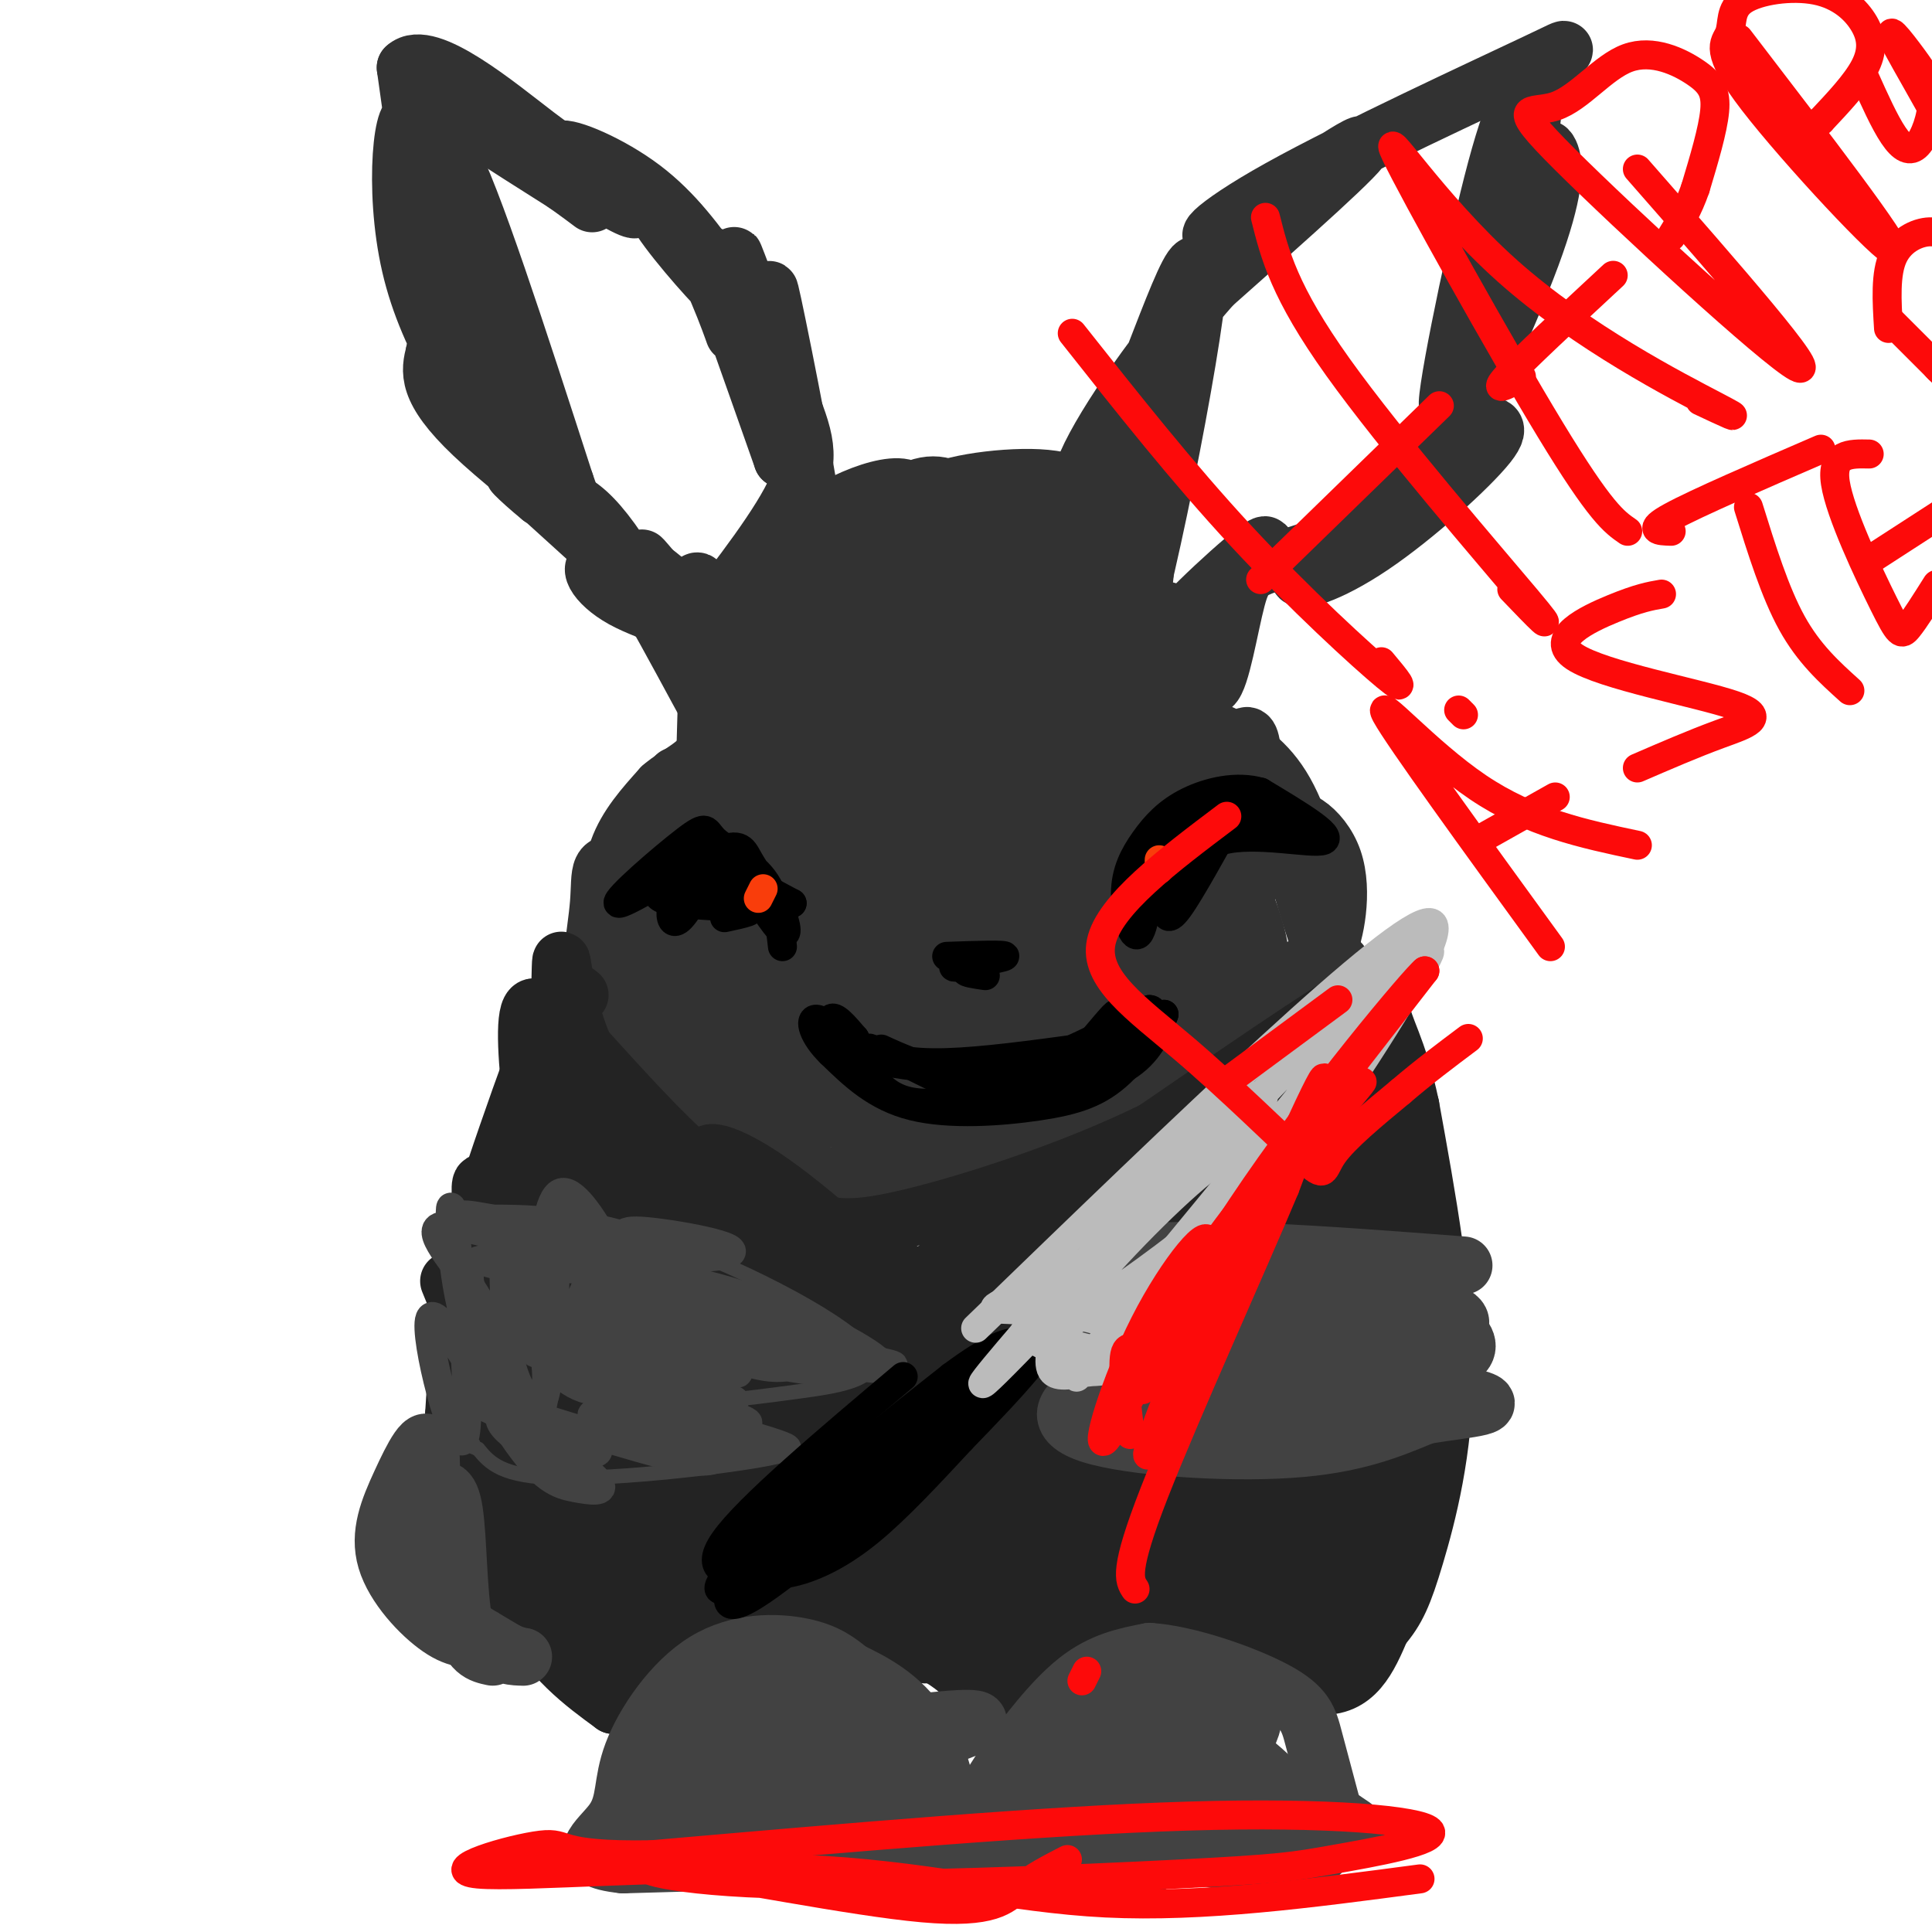 <svg viewBox='0 0 400 400' version='1.1' xmlns='http://www.w3.org/2000/svg' xmlns:xlink='http://www.w3.org/1999/xlink'><g fill='none' stroke='#323232' stroke-width='12' stroke-linecap='round' stroke-linejoin='round'><path d='M253,152c4.667,2.750 9.333,5.500 13,12c3.667,6.500 6.333,16.750 9,27'/><path d='M275,191c1.533,6.689 0.867,9.911 -1,6c-1.867,-3.911 -4.933,-14.956 -8,-26'/><path d='M266,171c1.060,-3.607 7.708,0.375 10,7c2.292,6.625 0.226,15.893 -1,18c-1.226,2.107 -1.613,-2.946 -2,-8'/><path d='M273,188c0.402,1.646 2.407,9.761 1,14c-1.407,4.239 -6.225,4.603 -7,3c-0.775,-1.603 2.493,-5.172 3,-5c0.507,0.172 -1.746,4.086 -4,8'/><path d='M266,208c0.759,-1.499 4.657,-9.247 3,-6c-1.657,3.247 -8.869,17.490 -8,18c0.869,0.510 9.820,-12.711 13,-17c3.180,-4.289 0.590,0.356 -2,5'/><path d='M272,208c-3.216,4.469 -10.255,13.142 -13,17c-2.745,3.858 -1.197,2.901 3,-2c4.197,-4.901 11.042,-13.747 14,-19c2.958,-5.253 2.027,-6.914 -3,-1c-5.027,5.914 -14.151,19.404 -23,27c-8.849,7.596 -17.425,9.298 -26,11'/><path d='M224,241c5.576,-1.592 32.516,-11.073 24,-10c-8.516,1.073 -52.489,12.700 -69,16c-16.511,3.300 -5.561,-1.727 4,-4c9.561,-2.273 17.732,-1.792 19,-1c1.268,0.792 -4.366,1.896 -10,3'/><path d='M192,245c-6.576,0.242 -18.016,-0.654 -29,-3c-10.984,-2.346 -21.512,-6.142 -26,-8c-4.488,-1.858 -2.937,-1.778 -2,-3c0.937,-1.222 1.260,-3.747 9,-1c7.740,2.747 22.897,10.767 21,9c-1.897,-1.767 -20.849,-13.319 -30,-20c-9.151,-6.681 -8.502,-8.491 -9,-11c-0.498,-2.509 -2.142,-5.717 -2,-7c0.142,-1.283 2.071,-0.642 4,0'/><path d='M128,201c2.021,3.958 5.073,13.853 5,16c-0.073,2.147 -3.270,-3.453 -6,-7c-2.730,-3.547 -4.994,-5.042 -2,-14c2.994,-8.958 11.244,-25.381 15,-32c3.756,-6.619 3.017,-3.434 0,3c-3.017,6.434 -8.312,16.117 -11,18c-2.688,1.883 -2.768,-4.033 -1,-9c1.768,-4.967 5.384,-8.983 9,-13'/><path d='M137,163c3.578,-3.133 8.022,-4.467 10,-9c1.978,-4.533 1.489,-12.267 1,-20'/><path d='M148,134c-3.613,-4.792 -13.145,-6.773 -19,-10c-5.855,-3.227 -8.033,-7.700 -4,-7c4.033,0.700 14.278,6.573 9,2c-5.278,-4.573 -26.079,-19.592 -36,-29c-9.921,-9.408 -8.960,-13.204 -8,-17'/><path d='M90,73c3.805,2.968 17.319,18.888 19,18c1.681,-0.888 -8.470,-18.585 -14,-35c-5.530,-16.415 -6.437,-31.547 -2,-24c4.437,7.547 14.219,37.774 24,68'/><path d='M117,100c4.000,11.333 2.000,5.667 0,0'/><path d='M108,98c-9.643,-13.464 -19.286,-26.929 -23,-43c-3.714,-16.071 -1.500,-34.750 1,-30c2.500,4.750 5.286,32.929 5,35c-0.286,2.071 -3.643,-21.964 -7,-46'/><path d='M84,14c4.496,-4.265 19.236,8.073 27,14c7.764,5.927 8.552,5.442 2,2c-6.552,-3.442 -20.443,-9.841 -21,-9c-0.557,0.841 12.222,8.920 25,17'/><path d='M117,38c5.773,4.092 7.707,5.822 3,2c-4.707,-3.822 -16.054,-13.197 -14,-13c2.054,0.197 17.509,9.964 23,14c5.491,4.036 1.018,2.339 -4,-1c-5.018,-3.339 -10.582,-8.322 -9,-9c1.582,-0.678 10.309,2.949 17,8c6.691,5.051 11.345,11.525 16,18'/><path d='M149,57c3.637,4.730 4.731,7.555 1,4c-3.731,-3.555 -12.287,-13.488 -14,-17c-1.713,-3.512 3.417,-0.601 8,7c4.583,7.601 8.618,19.893 8,18c-0.618,-1.893 -5.891,-17.969 -5,-16c0.891,1.969 7.945,21.985 15,42'/><path d='M162,95c0.959,-0.159 -4.145,-21.558 -3,-18c1.145,3.558 8.539,32.073 9,30c0.461,-2.073 -6.011,-34.735 -8,-44c-1.989,-9.265 0.506,4.868 3,19'/><path d='M163,82c-2.522,-4.946 -10.325,-26.810 -11,-29c-0.675,-2.190 5.780,15.295 10,26c4.220,10.705 6.206,14.630 3,22c-3.206,7.370 -11.603,18.185 -20,29'/><path d='M145,130c1.415,-0.467 14.954,-16.133 16,-17c1.046,-0.867 -10.400,13.067 -19,14c-8.600,0.933 -14.354,-11.133 -11,-11c3.354,0.133 15.815,12.467 19,16c3.185,3.533 -2.908,-1.733 -9,-7'/><path d='M141,125c-3.961,-4.225 -9.362,-11.287 -8,-9c1.362,2.287 9.489,13.922 15,25c5.511,11.078 8.407,21.598 4,15c-4.407,-6.598 -16.116,-30.314 -24,-42c-7.884,-11.686 -11.942,-11.343 -16,-11'/><path d='M112,103c-4.769,-3.856 -8.692,-7.994 -2,-2c6.692,5.994 24.000,22.122 31,27c7.000,4.878 3.692,-1.494 3,-5c-0.692,-3.506 1.231,-4.144 2,2c0.769,6.144 0.385,19.072 0,32'/><path d='M146,157c1.647,-1.393 5.763,-20.876 6,-22c0.237,-1.124 -3.405,16.112 -8,29c-4.595,12.888 -10.143,21.429 -13,26c-2.857,4.571 -3.024,5.174 0,-4c3.024,-9.174 9.237,-28.124 9,-25c-0.237,3.124 -6.925,28.321 -9,40c-2.075,11.679 0.462,9.839 3,8'/><path d='M134,209c-2.180,-3.930 -9.130,-17.755 -7,-15c2.130,2.755 13.339,22.090 18,30c4.661,7.910 2.774,4.396 6,5c3.226,0.604 11.566,5.327 5,-1c-6.566,-6.327 -28.037,-23.703 -29,-24c-0.963,-0.297 18.582,16.487 29,24c10.418,7.513 11.709,5.757 13,4'/><path d='M169,232c-5.469,-1.784 -25.643,-8.242 -22,-8c3.643,0.242 31.102,7.186 44,8c12.898,0.814 11.235,-4.500 7,-7c-4.235,-2.500 -11.042,-2.186 -19,-1c-7.958,1.186 -17.066,3.242 -14,5c3.066,1.758 18.304,3.216 34,0c15.696,-3.216 31.848,-11.108 48,-19'/><path d='M247,210c9.730,-3.856 10.055,-3.997 6,-4c-4.055,-0.003 -12.492,0.130 -18,1c-5.508,0.870 -8.089,2.477 -14,7c-5.911,4.523 -15.153,11.963 -15,14c0.153,2.037 9.701,-1.330 20,-10c10.299,-8.670 21.350,-22.642 25,-29c3.650,-6.358 -0.100,-5.102 -4,2c-3.900,7.102 -7.950,20.051 -12,33'/><path d='M235,224c-18.190,8.701 -57.664,13.955 -57,13c0.664,-0.955 41.465,-8.118 60,-12c18.535,-3.882 14.803,-4.484 15,-7c0.197,-2.516 4.322,-6.947 5,-10c0.678,-3.053 -2.092,-4.730 -5,-3c-2.908,1.730 -5.954,6.865 -9,12'/><path d='M244,217c0.778,-1.997 7.222,-12.988 11,-27c3.778,-14.012 4.888,-31.045 4,-36c-0.888,-4.955 -3.774,2.167 -2,11c1.774,8.833 8.208,19.378 5,14c-3.208,-5.378 -16.060,-26.679 -18,-31c-1.940,-4.321 7.030,8.340 16,21'/><path d='M260,169c3.518,5.390 4.313,8.366 1,3c-3.313,-5.366 -10.736,-19.074 -14,-28c-3.264,-8.926 -2.371,-13.069 -1,-11c1.371,2.069 3.218,10.350 5,9c1.782,-1.350 3.498,-12.331 5,-18c1.502,-5.669 2.789,-6.026 9,-8c6.211,-1.974 17.346,-5.564 21,-7c3.654,-1.436 -0.173,-0.718 -4,0'/><path d='M282,109c-4.077,2.303 -12.268,8.060 -13,10c-0.732,1.940 5.996,0.065 15,-6c9.004,-6.065 20.283,-16.318 24,-21c3.717,-4.682 -0.128,-3.793 -2,-4c-1.872,-0.207 -1.770,-1.509 -7,4c-5.230,5.509 -15.793,17.829 -16,18c-0.207,0.171 9.941,-11.808 16,-21c6.059,-9.192 8.030,-15.596 10,-22'/><path d='M309,67c-1.157,3.432 -9.050,23.011 -8,22c1.050,-1.011 11.044,-22.611 16,-36c4.956,-13.389 4.875,-18.568 4,-21c-0.875,-2.432 -2.543,-2.116 -5,8c-2.457,10.116 -5.702,30.033 -6,31c-0.298,0.967 2.351,-17.017 5,-35'/><path d='M315,36c1.797,-10.136 3.791,-17.974 0,-4c-3.791,13.974 -13.367,49.762 -15,52c-1.633,2.238 4.676,-29.075 9,-46c4.324,-16.925 6.662,-19.463 9,-22'/><path d='M318,16c4.304,-5.433 10.565,-8.017 0,-3c-10.565,5.017 -37.956,17.633 -53,26c-15.044,8.367 -17.743,12.483 -10,8c7.743,-4.483 25.926,-17.567 27,-17c1.074,0.567 -14.963,14.783 -31,29'/><path d='M251,59c-10.779,12.236 -22.226,28.324 -26,37c-3.774,8.676 0.124,9.938 7,-5c6.876,-14.938 16.730,-46.076 16,-33c-0.730,13.076 -12.043,70.367 -16,78c-3.957,7.633 -0.559,-34.390 1,-46c1.559,-11.610 1.280,7.195 1,26'/><path d='M234,116c0.975,12.131 2.913,29.458 2,27c-0.913,-2.458 -4.675,-24.703 -4,-29c0.675,-4.297 5.789,9.353 7,16c1.211,6.647 -1.482,6.289 4,0c5.482,-6.289 19.138,-18.511 19,-17c-0.138,1.511 -14.069,16.756 -28,32'/><path d='M234,145c-5.080,6.889 -3.782,8.113 -2,10c1.782,1.887 4.046,4.437 6,-5c1.954,-9.437 3.598,-30.860 4,-21c0.402,9.860 -0.439,51.002 -1,59c-0.561,7.998 -0.844,-17.147 3,-21c3.844,-3.853 11.814,13.586 15,23c3.186,9.414 1.589,10.804 -1,9c-2.589,-1.804 -6.168,-6.801 -8,-11c-1.832,-4.199 -1.916,-7.599 -2,-11'/><path d='M248,177c0.669,-2.058 3.341,-1.704 5,-1c1.659,0.704 2.306,1.759 3,7c0.694,5.241 1.435,14.668 1,19c-0.435,4.332 -2.045,3.568 -10,0c-7.955,-3.568 -22.256,-9.940 -27,-14c-4.744,-4.060 0.068,-5.807 6,-8c5.932,-2.193 12.985,-4.833 17,-6c4.015,-1.167 4.991,-0.861 6,1c1.009,1.861 2.051,5.277 -2,11c-4.051,5.723 -13.193,13.755 -18,18c-4.807,4.245 -5.278,4.705 -13,7c-7.722,2.295 -22.694,6.426 -26,5c-3.306,-1.426 5.056,-8.407 15,-12c9.944,-3.593 21.472,-3.796 33,-4'/><path d='M238,200c7.689,-1.659 10.411,-3.806 4,0c-6.411,3.806 -21.954,13.565 -48,19c-26.046,5.435 -62.595,6.548 -55,3c7.595,-3.548 59.335,-11.755 64,-13c4.665,-1.245 -37.744,4.473 -55,6c-17.256,1.527 -9.359,-1.135 3,-4c12.359,-2.865 29.179,-5.932 46,-9'/><path d='M197,202c-0.040,-0.004 -23.141,4.485 -39,5c-15.859,0.515 -24.477,-2.946 -28,-6c-3.523,-3.054 -1.953,-5.701 9,-11c10.953,-5.299 31.288,-13.249 37,-12c5.712,1.249 -3.199,11.697 -10,19c-6.801,7.303 -11.494,11.459 -16,15c-4.506,3.541 -8.826,6.465 -10,1c-1.174,-5.465 0.799,-19.321 9,-37c8.201,-17.679 22.631,-39.183 24,-36c1.369,3.183 -10.323,31.052 -17,45c-6.677,13.948 -8.338,13.974 -10,14'/><path d='M146,199c-2.092,0.675 -2.323,-4.637 -1,-13c1.323,-8.363 4.199,-19.775 9,-31c4.801,-11.225 11.528,-22.262 16,-28c4.472,-5.738 6.691,-6.175 9,-9c2.309,-2.825 4.709,-8.036 0,3c-4.709,11.036 -16.527,38.318 -24,53c-7.473,14.682 -10.602,16.763 -10,8c0.602,-8.763 4.935,-28.370 8,-39c3.065,-10.630 4.863,-12.282 10,-19c5.137,-6.718 13.614,-18.501 12,-13c-1.614,5.501 -13.318,28.286 -17,32c-3.682,3.714 0.659,-11.643 5,-27'/><path d='M163,116c2.817,-6.648 7.359,-9.768 12,-12c4.641,-2.232 9.380,-3.576 12,-3c2.620,0.576 3.121,3.072 3,7c-0.121,3.928 -0.864,9.289 -3,16c-2.136,6.711 -5.665,14.773 -9,21c-3.335,6.227 -6.476,10.620 -9,9c-2.524,-1.620 -4.432,-9.254 -2,-19c2.432,-9.746 9.202,-21.606 15,-28c5.798,-6.394 10.623,-7.322 14,-6c3.377,1.322 5.305,4.895 4,12c-1.305,7.105 -5.843,17.743 -11,24c-5.157,6.257 -10.933,8.133 -14,9c-3.067,0.867 -3.424,0.724 -4,-3c-0.576,-3.724 -1.371,-11.029 0,-17c1.371,-5.971 4.908,-10.608 11,-15c6.092,-4.392 14.741,-8.541 22,-10c7.259,-1.459 13.130,-0.230 19,1'/><path d='M223,102c2.509,1.091 -0.718,3.318 -3,5c-2.282,1.682 -3.620,2.820 -10,2c-6.380,-0.820 -17.803,-3.597 -17,-6c0.803,-2.403 13.833,-4.432 22,-4c8.167,0.432 11.472,3.326 15,7c3.528,3.674 7.281,8.129 7,13c-0.281,4.871 -4.595,10.157 -8,13c-3.405,2.843 -5.900,3.241 -10,2c-4.100,-1.241 -9.806,-4.123 -13,-9c-3.194,-4.877 -3.878,-11.749 -3,-14c0.878,-2.251 3.318,0.118 6,5c2.682,4.882 5.605,12.278 6,23c0.395,10.722 -1.740,24.771 -4,31c-2.260,6.229 -4.646,4.637 -6,3c-1.354,-1.637 -1.677,-3.318 -2,-5'/><path d='M203,168c-1.303,-4.784 -3.560,-14.245 -4,-27c-0.440,-12.755 0.938,-28.804 2,-31c1.062,-2.196 1.807,9.460 0,24c-1.807,14.540 -6.167,31.965 -9,41c-2.833,9.035 -4.138,9.681 -6,13c-1.862,3.319 -4.282,9.310 -6,4c-1.718,-5.310 -2.736,-21.922 -3,-31c-0.264,-9.078 0.225,-10.624 4,-18c3.775,-7.376 10.837,-20.583 11,-15c0.163,5.583 -6.571,29.956 -13,46c-6.429,16.044 -12.551,23.761 -16,26c-3.449,2.239 -4.223,-0.998 -4,-8c0.223,-7.002 1.445,-17.770 3,-25c1.555,-7.230 3.444,-10.923 6,-14c2.556,-3.077 5.778,-5.539 9,-8'/><path d='M177,145c2.329,0.951 3.650,7.330 -1,23c-4.650,15.670 -15.271,40.633 -16,38c-0.729,-2.633 8.433,-32.861 15,-48c6.567,-15.139 10.537,-15.189 13,-14c2.463,1.189 3.418,3.616 -2,18c-5.418,14.384 -17.209,40.724 -19,41c-1.791,0.276 6.417,-25.514 14,-42c7.583,-16.486 14.542,-23.669 19,-29c4.458,-5.331 6.417,-8.809 6,-2c-0.417,6.809 -3.208,23.904 -6,41'/><path d='M200,171c-3.234,14.917 -8.319,31.708 -10,32c-1.681,0.292 0.042,-15.917 7,-37c6.958,-21.083 19.151,-47.040 21,-43c1.849,4.040 -6.645,38.077 -11,56c-4.355,17.923 -4.569,19.732 -5,17c-0.431,-2.732 -1.078,-10.005 1,-30c2.078,-19.995 6.879,-52.713 10,-49c3.121,3.713 4.560,43.856 6,84'/><path d='M219,201c-0.558,3.430 -4.953,-29.994 -5,-58c-0.047,-28.006 4.255,-50.593 8,-37c3.745,13.593 6.935,63.366 7,79c0.065,15.634 -2.993,-2.871 -5,-24c-2.007,-21.129 -2.963,-44.881 1,-37c3.963,7.881 12.847,47.395 15,60c2.153,12.605 -2.423,-1.697 -7,-16'/><path d='M233,168c-3.612,-7.733 -9.143,-19.067 -10,-19c-0.857,0.067 2.961,11.533 7,19c4.039,7.467 8.298,10.933 -1,11c-9.298,0.067 -32.152,-3.267 -43,-5c-10.848,-1.733 -9.691,-1.867 -16,3c-6.309,4.867 -20.083,14.733 -25,13c-4.917,-1.733 -0.976,-15.067 -3,-15c-2.024,0.067 -10.012,13.533 -18,27'/><path d='M124,202c-2.720,1.442 -0.519,-8.453 0,-15c0.519,-6.547 -0.642,-9.747 6,-7c6.642,2.747 21.088,11.442 35,17c13.912,5.558 27.288,7.978 37,8c9.712,0.022 15.758,-2.355 19,-7c3.242,-4.645 3.681,-11.558 1,-13c-2.681,-1.442 -8.480,2.588 -12,6c-3.520,3.412 -4.760,6.206 -6,9'/></g>
<g fill='none' stroke='#232323' stroke-width='12' stroke-linecap='round' stroke-linejoin='round'><path d='M120,206c-1.202,-1.018 -2.405,-2.036 -5,3c-2.595,5.036 -6.583,16.125 -10,26c-3.417,9.875 -6.262,18.536 -8,28c-1.738,9.464 -2.369,19.732 -3,30'/><path d='M94,293c1.800,12.667 7.800,29.333 14,40c6.200,10.667 12.600,15.333 19,20'/><path d='M127,353c6.689,-0.089 13.911,-10.311 21,-15c7.089,-4.689 14.044,-3.844 21,-3'/><path d='M169,335c8.822,0.867 20.378,4.533 27,9c6.622,4.467 8.311,9.733 10,15'/><path d='M206,359c3.067,0.022 5.733,-7.422 11,-12c5.267,-4.578 13.133,-6.289 21,-8'/><path d='M238,339c3.893,-2.262 3.125,-3.917 9,-1c5.875,2.917 18.393,10.405 26,11c7.607,0.595 10.304,-5.702 13,-12'/><path d='M286,337c3.155,-3.643 4.542,-6.750 7,-15c2.458,-8.250 5.988,-21.643 6,-38c0.012,-16.357 -3.494,-35.679 -7,-55'/><path d='M292,229c-2.643,-12.524 -5.750,-16.333 -6,-20c-0.250,-3.667 2.357,-7.190 -5,-3c-7.357,4.190 -24.679,16.095 -42,28'/><path d='M239,234c-16.781,8.290 -37.735,15.016 -50,18c-12.265,2.984 -15.841,2.226 -21,1c-5.159,-1.226 -11.903,-2.922 -20,-9c-8.097,-6.078 -17.549,-16.539 -27,-27'/><path d='M121,217c-5.192,-11.300 -4.673,-26.049 -5,-13c-0.327,13.049 -1.502,53.897 1,80c2.502,26.103 8.681,37.461 7,28c-1.681,-9.461 -11.222,-39.739 -15,-58c-3.778,-18.261 -1.794,-24.503 -1,-19c0.794,5.503 0.397,22.752 0,40'/><path d='M108,275c2.398,24.711 8.393,66.488 5,52c-3.393,-14.488 -16.176,-85.242 -13,-82c3.176,3.242 22.310,80.479 24,96c1.690,15.521 -14.062,-30.675 -23,-55c-8.938,-24.325 -11.060,-26.780 -3,-10c8.060,16.780 26.303,52.794 33,66c6.697,13.206 1.849,3.603 -3,-6'/><path d='M128,336c-4.635,-8.617 -14.724,-27.161 -20,-40c-5.276,-12.839 -5.740,-19.974 -6,-27c-0.260,-7.026 -0.315,-13.944 1,-17c1.315,-3.056 4.000,-2.251 14,15c10.000,17.251 27.314,50.948 30,59c2.686,8.052 -9.255,-9.542 -17,-25c-7.745,-15.458 -11.292,-28.780 -13,-34c-1.708,-5.220 -1.575,-2.338 -4,-18c-2.425,-15.662 -7.407,-49.868 0,-38c7.407,11.868 27.202,69.810 34,92c6.798,22.190 0.600,8.628 -7,-5c-7.600,-13.628 -16.600,-27.322 -21,-38c-4.400,-10.678 -4.200,-18.339 -4,-26'/><path d='M115,234c15.389,13.623 55.860,60.681 56,59c0.140,-1.681 -40.053,-52.100 -45,-62c-4.947,-9.900 25.350,20.720 38,33c12.650,12.280 7.652,6.222 11,6c3.348,-0.222 15.042,5.394 13,1c-2.042,-4.394 -17.819,-18.798 -28,-26c-10.181,-7.202 -14.766,-7.200 -13,-5c1.766,2.200 9.883,6.600 18,11'/><path d='M165,251c6.849,4.535 14.970,10.373 27,14c12.030,3.627 27.967,5.042 38,5c10.033,-0.042 14.162,-1.542 6,-6c-8.162,-4.458 -28.615,-11.874 -31,-13c-2.385,-1.126 13.299,4.038 28,3c14.701,-1.038 28.420,-8.280 28,-11c-0.420,-2.720 -14.977,-0.920 -26,3c-11.023,3.920 -18.511,9.960 -26,16'/><path d='M209,262c7.548,-2.431 39.419,-16.508 45,-22c5.581,-5.492 -15.129,-2.400 -32,5c-16.871,7.400 -29.902,19.107 -32,21c-2.098,1.893 6.737,-6.029 14,-11c7.263,-4.971 12.956,-6.992 25,-11c12.044,-4.008 30.441,-10.002 33,-9c2.559,1.002 -10.721,9.001 -24,17'/><path d='M238,252c3.254,-2.151 23.388,-16.029 33,-23c9.612,-6.971 8.702,-7.034 9,-12c0.298,-4.966 1.804,-14.833 -2,-2c-3.804,12.833 -12.916,48.368 -13,42c-0.084,-6.368 8.862,-54.637 14,-45c5.138,9.637 6.468,77.182 6,101c-0.468,23.818 -2.734,3.909 -5,-16'/><path d='M280,297c-1.403,-11.982 -2.410,-33.939 -1,-47c1.410,-13.061 5.238,-17.228 8,-18c2.762,-0.772 4.458,1.851 5,17c0.542,15.149 -0.068,42.824 -1,59c-0.932,16.176 -2.184,20.852 -5,15c-2.816,-5.852 -7.196,-22.232 -8,-36c-0.804,-13.768 1.967,-24.924 4,-23c2.033,1.924 3.326,16.927 2,35c-1.326,18.073 -5.273,39.215 -8,42c-2.727,2.785 -4.234,-12.789 -5,-21c-0.766,-8.211 -0.790,-9.060 0,-10c0.790,-0.940 2.395,-1.970 4,-3'/><path d='M275,307c1.440,2.441 3.041,10.044 2,15c-1.041,4.956 -4.725,7.265 -7,9c-2.275,1.735 -3.142,2.897 -10,1c-6.858,-1.897 -19.708,-6.851 -19,-7c0.708,-0.149 14.972,4.509 24,8c9.028,3.491 12.820,5.817 1,4c-11.820,-1.817 -39.251,-7.776 -50,-11c-10.749,-3.224 -4.817,-3.714 6,-1c10.817,2.714 26.519,8.633 30,11c3.481,2.367 -5.260,1.184 -14,0'/><path d='M238,336c-5.586,-0.850 -12.552,-2.976 -21,-2c-8.448,0.976 -18.380,5.055 -23,7c-4.620,1.945 -3.929,1.756 3,1c6.929,-0.756 20.097,-2.078 23,-1c2.903,1.078 -4.459,4.557 -21,0c-16.541,-4.557 -42.261,-17.150 -37,-16c5.261,1.150 41.503,16.043 46,18c4.497,1.957 -22.752,-9.021 -50,-20'/><path d='M158,323c-16.016,-5.668 -31.056,-9.839 -35,-9c-3.944,0.839 3.209,6.690 6,10c2.791,3.310 1.219,4.081 -1,7c-2.219,2.919 -5.084,7.985 -5,0c0.084,-7.985 3.118,-29.022 6,-42c2.882,-12.978 5.612,-17.897 7,-17c1.388,0.897 1.434,7.612 1,24c-0.434,16.388 -1.348,42.451 -4,41c-2.652,-1.451 -7.044,-30.414 -9,-48c-1.956,-17.586 -1.478,-23.793 -1,-30'/><path d='M123,259c-1.487,-11.336 -4.704,-24.677 1,-7c5.704,17.677 20.328,66.372 21,72c0.672,5.628 -12.608,-31.809 -17,-52c-4.392,-20.191 0.105,-23.134 0,-29c-0.105,-5.866 -4.812,-14.655 8,7c12.812,21.655 43.142,73.753 41,73c-2.142,-0.753 -36.755,-54.358 -43,-66c-6.245,-11.642 15.877,18.679 38,49'/><path d='M172,306c11.285,13.381 20.498,22.333 22,25c1.502,2.667 -4.705,-0.952 -18,-16c-13.295,-15.048 -33.676,-41.524 -37,-45c-3.324,-3.476 10.408,16.049 26,33c15.592,16.951 33.042,31.330 35,33c1.958,1.670 -11.578,-9.367 -20,-17c-8.422,-7.633 -11.732,-11.861 -17,-22c-5.268,-10.139 -12.494,-26.191 -14,-32c-1.506,-5.809 2.710,-1.377 5,0c2.290,1.377 2.655,-0.301 11,14c8.345,14.301 24.670,44.581 31,57c6.330,12.419 2.666,6.977 -2,3c-4.666,-3.977 -10.333,-6.488 -16,-9'/><path d='M178,330c-12.775,-14.219 -36.712,-45.266 -41,-49c-4.288,-3.734 11.074,19.846 25,35c13.926,15.154 26.416,21.884 20,16c-6.416,-5.884 -31.738,-24.380 -45,-33c-13.262,-8.620 -14.465,-7.362 -16,-6c-1.535,1.362 -3.402,2.828 -5,4c-1.598,1.172 -2.925,2.049 0,10c2.925,7.951 10.104,22.977 14,29c3.896,6.023 4.511,3.045 5,3c0.489,-0.045 0.854,2.844 4,-4c3.146,-6.844 9.073,-23.422 15,-40'/><path d='M154,295c1.505,-5.925 -2.232,-0.737 -6,9c-3.768,9.737 -7.566,24.024 -8,31c-0.434,6.976 2.495,6.641 7,-3c4.505,-9.641 10.585,-28.588 16,-39c5.415,-10.412 10.167,-12.290 12,-16c1.833,-3.710 0.749,-9.252 12,10c11.251,19.252 34.837,63.299 30,55c-4.837,-8.299 -38.096,-68.942 -45,-80c-6.904,-11.058 12.548,27.471 32,66'/><path d='M204,328c5.980,11.606 4.930,7.621 1,3c-3.930,-4.621 -10.739,-9.877 -16,-16c-5.261,-6.123 -8.972,-13.113 -12,-21c-3.028,-7.887 -5.372,-16.673 -6,-21c-0.628,-4.327 0.459,-4.197 2,-4c1.541,0.197 3.537,0.459 5,0c1.463,-0.459 2.394,-1.639 14,11c11.606,12.639 33.887,39.096 37,45c3.113,5.904 -12.942,-8.747 -27,-26c-14.058,-17.253 -26.119,-37.109 -20,-34c6.119,3.109 30.417,29.183 45,43c14.583,13.817 19.452,15.376 13,8c-6.452,-7.376 -24.226,-23.688 -42,-40'/><path d='M198,276c-9.435,-9.088 -12.021,-11.810 -7,-5c5.021,6.810 17.650,23.150 31,35c13.350,11.850 27.420,19.210 34,22c6.580,2.790 5.670,1.011 -5,-15c-10.670,-16.011 -31.099,-46.252 -27,-42c4.099,4.252 32.725,42.999 39,52c6.275,9.001 -9.803,-11.742 -18,-25c-8.197,-13.258 -8.515,-19.031 -9,-23c-0.485,-3.969 -1.139,-6.134 3,0c4.139,6.134 13.069,20.567 22,35'/><path d='M261,310c4.261,6.968 3.914,6.888 2,7c-1.914,0.112 -5.395,0.415 -20,-10c-14.605,-10.415 -40.332,-31.549 -36,-29c4.332,2.549 38.725,28.782 42,30c3.275,1.218 -24.568,-22.578 -34,-32c-9.432,-9.422 -0.455,-4.470 6,-2c6.455,2.470 10.387,2.457 18,6c7.613,3.543 18.907,10.640 23,14c4.093,3.360 0.987,2.981 -1,4c-1.987,1.019 -2.853,3.434 -8,2c-5.147,-1.434 -14.573,-6.717 -24,-12'/><path d='M229,288c-7.232,-5.417 -13.310,-12.960 -8,-13c5.310,-0.040 22.010,7.423 32,14c9.990,6.577 13.270,12.268 11,0c-2.270,-12.268 -10.092,-42.494 -12,-36c-1.908,6.494 2.097,49.710 3,50c0.903,0.290 -1.295,-42.345 -1,-58c0.295,-15.655 3.084,-4.330 5,7c1.916,11.330 2.958,22.665 4,34'/><path d='M263,286c0.485,8.740 -0.303,13.589 -1,18c-0.697,4.411 -1.301,8.383 -5,4c-3.699,-4.383 -10.491,-17.123 -14,-28c-3.509,-10.877 -3.734,-19.892 -3,-24c0.734,-4.108 2.426,-3.310 4,-4c1.574,-0.690 3.031,-2.870 8,6c4.969,8.870 13.450,28.788 15,35c1.550,6.212 -3.832,-1.283 -6,-17c-2.168,-15.717 -1.122,-39.654 0,-31c1.122,8.654 2.321,49.901 3,62c0.679,12.099 0.840,-4.951 1,-22'/><path d='M265,285c0.421,-8.122 0.974,-17.425 2,-22c1.026,-4.575 2.526,-4.420 3,7c0.474,11.420 -0.077,34.107 -1,36c-0.923,1.893 -2.216,-17.008 -2,-36c0.216,-18.992 1.943,-38.075 3,-27c1.057,11.075 1.445,52.307 -4,59c-5.445,6.693 -16.722,-21.154 -28,-49'/><path d='M238,253c-4.000,-6.667 0.000,1.167 4,9'/></g>
<g fill='none' stroke='#424242' stroke-width='12' stroke-linecap='round' stroke-linejoin='round'><path d='M205,386c-0.661,-4.381 -1.321,-8.762 -1,-12c0.321,-3.238 1.625,-5.333 5,-10c3.375,-4.667 8.821,-11.905 14,-16c5.179,-4.095 10.089,-5.048 15,-6'/><path d='M238,342c7.774,0.464 19.708,4.625 26,8c6.292,3.375 6.940,5.964 8,10c1.060,4.036 2.530,9.518 4,15'/><path d='M276,375c3.310,3.417 9.583,4.458 0,6c-9.583,1.542 -35.024,3.583 -50,4c-14.976,0.417 -19.488,-0.792 -24,-2'/><path d='M202,383c-1.275,-1.311 7.538,-3.588 15,-11c7.462,-7.412 13.572,-19.959 14,-18c0.428,1.959 -4.825,18.423 -8,25c-3.175,6.577 -4.273,3.266 -5,2c-0.727,-1.266 -1.083,-0.487 -2,-3c-0.917,-2.513 -2.394,-8.318 -1,-13c1.394,-4.682 5.659,-8.240 8,-10c2.341,-1.760 2.757,-1.723 6,0c3.243,1.723 9.313,5.132 13,9c3.687,3.868 4.993,8.195 3,13c-1.993,4.805 -7.284,10.087 -11,12c-3.716,1.913 -5.858,0.456 -8,-1'/><path d='M226,388c-2.648,-2.719 -5.267,-9.015 -6,-14c-0.733,-4.985 0.422,-8.658 4,-12c3.578,-3.342 9.580,-6.352 14,-8c4.420,-1.648 7.257,-1.935 11,0c3.743,1.935 8.390,6.091 8,10c-0.390,3.909 -5.819,7.571 -10,9c-4.181,1.429 -7.113,0.624 -10,-2c-2.887,-2.624 -5.727,-7.067 -6,-11c-0.273,-3.933 2.022,-7.354 4,-9c1.978,-1.646 3.638,-1.516 6,-1c2.362,0.516 5.425,1.416 9,5c3.575,3.584 7.662,9.850 8,14c0.338,4.150 -3.074,6.185 -8,8c-4.926,1.815 -11.365,3.412 -16,2c-4.635,-1.412 -7.467,-5.832 -9,-10c-1.533,-4.168 -1.766,-8.084 -2,-12'/><path d='M223,357c2.655,-3.081 10.292,-4.783 19,-2c8.708,2.783 18.488,10.053 22,14c3.512,3.947 0.757,4.572 -4,5c-4.757,0.428 -11.518,0.659 -16,0c-4.482,-0.659 -6.687,-2.210 -8,-4c-1.313,-1.790 -1.733,-3.820 6,-2c7.733,1.820 23.621,7.490 26,8c2.379,0.510 -8.749,-4.140 -12,-6c-3.251,-1.860 1.374,-0.930 6,0'/><path d='M262,370c4.884,2.750 14.093,9.624 12,13c-2.093,3.376 -15.486,3.255 -22,2c-6.514,-1.255 -6.147,-3.644 -4,-8c2.147,-4.356 6.073,-10.678 10,-17'/><path d='M258,360c1.911,-4.022 1.689,-5.578 1,-6c-0.689,-0.422 -1.844,0.289 -3,1'/><path d='M199,384c0.000,0.000 -70.000,2.000 -70,2'/><path d='M129,386c-11.358,-1.171 -4.753,-5.098 -2,-9c2.753,-3.902 1.656,-7.778 4,-14c2.344,-6.222 8.131,-14.791 15,-19c6.869,-4.209 14.820,-4.060 20,-3c5.180,1.060 7.590,3.030 10,5'/><path d='M176,346c4.429,2.155 10.500,5.042 15,12c4.500,6.958 7.429,17.988 1,21c-6.429,3.012 -22.214,-1.994 -38,-7'/><path d='M154,372c-6.802,-1.269 -4.808,-0.940 -8,-3c-3.192,-2.060 -11.569,-6.507 -2,-6c9.569,0.507 37.085,5.969 43,9c5.915,3.031 -9.772,3.631 -24,3c-14.228,-0.631 -26.998,-2.492 -28,-7c-1.002,-4.508 9.762,-11.662 19,-15c9.238,-3.338 16.949,-2.860 21,0c4.051,2.860 4.443,8.103 2,13c-2.443,4.897 -7.722,9.449 -13,14'/><path d='M164,380c-5.598,2.316 -13.094,1.105 -17,0c-3.906,-1.105 -4.224,-2.105 -5,-5c-0.776,-2.895 -2.012,-7.684 -1,-11c1.012,-3.316 4.270,-5.160 8,-7c3.730,-1.840 7.931,-3.677 14,-4c6.069,-0.323 14.004,0.869 18,3c3.996,2.131 4.051,5.200 2,9c-2.051,3.800 -6.207,8.329 -14,11c-7.793,2.671 -19.222,3.484 -25,3c-5.778,-0.484 -5.904,-2.264 -7,-3c-1.096,-0.736 -3.161,-0.429 1,-3c4.161,-2.571 14.548,-8.019 24,-10c9.452,-1.981 17.968,-0.495 19,3c1.032,3.495 -5.419,8.999 -11,12c-5.581,3.001 -10.290,3.501 -15,4'/><path d='M155,382c-8.111,0.405 -20.890,-0.583 -24,-3c-3.110,-2.417 3.448,-6.264 6,-9c2.552,-2.736 1.096,-4.362 13,-7c11.904,-2.638 37.166,-6.287 47,-7c9.834,-0.713 4.238,1.511 0,3c-4.238,1.489 -7.119,2.245 -10,3'/><path d='M100,339c-2.518,0.360 -5.036,0.721 -9,-2c-3.964,-2.721 -9.373,-8.523 -11,-14c-1.627,-5.477 0.528,-10.631 3,-16c2.472,-5.369 5.261,-10.955 6,-7c0.739,3.955 -0.570,17.449 0,25c0.570,7.551 3.020,9.157 6,11c2.980,1.843 6.490,3.921 10,6'/><path d='M105,342c2.565,1.151 3.977,1.027 3,1c-0.977,-0.027 -4.342,0.043 -9,-3c-4.658,-3.043 -10.608,-9.198 -14,-13c-3.392,-3.802 -4.227,-5.251 -3,-8c1.227,-2.749 4.514,-6.799 7,-9c2.486,-2.201 4.169,-2.554 5,3c0.831,5.554 0.809,17.015 2,23c1.191,5.985 3.596,6.492 6,7'/><path d='M303,262c-28.956,-2.222 -57.911,-4.444 -71,-2c-13.089,2.444 -10.311,9.556 -7,14c3.311,4.444 7.156,6.222 11,8'/><path d='M236,282c-0.285,2.121 -6.499,3.424 -11,6c-4.501,2.576 -7.289,6.424 1,9c8.289,2.576 27.654,3.879 41,3c13.346,-0.879 20.673,-3.939 28,-7'/><path d='M295,293c9.262,-1.548 18.417,-1.917 8,-4c-10.417,-2.083 -40.405,-5.881 -46,-7c-5.595,-1.119 13.202,0.440 32,2'/><path d='M289,284c2.635,2.138 -6.777,6.485 -18,9c-11.223,2.515 -24.257,3.200 -31,3c-6.743,-0.200 -7.195,-1.283 -8,-3c-0.805,-1.717 -1.965,-4.066 5,-6c6.965,-1.934 22.053,-3.452 24,-2c1.947,1.452 -9.246,5.875 -15,7c-5.754,1.125 -6.068,-1.049 -9,-2c-2.932,-0.951 -8.482,-0.679 0,-4c8.482,-3.321 30.995,-10.235 33,-13c2.005,-2.765 -16.497,-1.383 -35,0'/><path d='M235,273c-8.584,-0.243 -12.544,-0.850 -14,-2c-1.456,-1.150 -0.407,-2.841 9,-4c9.407,-1.159 27.174,-1.785 38,-1c10.826,0.785 14.712,2.982 17,5c2.288,2.018 2.980,3.858 -9,4c-11.980,0.142 -36.630,-1.415 -37,-3c-0.370,-1.585 23.540,-3.198 39,-3c15.460,0.198 22.470,2.207 24,4c1.530,1.793 -2.420,3.369 -8,4c-5.580,0.631 -12.790,0.315 -20,0'/><path d='M274,277c-3.745,0.101 -3.106,0.355 -3,0c0.106,-0.355 -0.320,-1.319 2,-3c2.320,-1.681 7.385,-4.079 13,-4c5.615,0.079 11.781,2.637 15,5c3.219,2.363 3.491,4.532 1,6c-2.491,1.468 -7.746,2.234 -13,3'/></g>
<g fill='none' stroke='#424242' stroke-width='3' stroke-linecap='round' stroke-linejoin='round'><path d='M96,251c11.214,-0.232 22.429,-0.464 39,5c16.571,5.464 38.500,16.625 44,23c5.500,6.375 -5.429,7.964 -13,9c-7.571,1.036 -11.786,1.518 -16,2'/><path d='M150,290c-4.498,-0.056 -7.744,-1.197 -6,0c1.744,1.197 8.478,4.733 14,7c5.522,2.267 9.833,3.264 1,5c-8.833,1.736 -30.809,4.210 -43,4c-12.191,-0.210 -14.595,-3.105 -17,-6'/><path d='M99,300c-3.000,-1.167 -2.000,-1.083 -1,-1'/></g>
<g fill='none' stroke='#424242' stroke-width='6' stroke-linecap='round' stroke-linejoin='round'><path d='M163,283c-2.781,0.263 -5.562,0.526 -17,-4c-11.438,-4.526 -31.532,-13.840 -21,-12c10.532,1.840 51.689,14.833 51,17c-0.689,2.167 -43.224,-6.494 -46,-8c-2.776,-1.506 34.207,4.141 48,6c13.793,1.859 4.397,-0.071 -5,-2'/><path d='M173,280c-10.246,-3.377 -33.361,-10.819 -39,-14c-5.639,-3.181 6.199,-2.099 19,2c12.801,4.099 26.565,11.217 29,14c2.435,2.783 -6.461,1.230 -24,-6c-17.539,-7.230 -43.722,-20.139 -38,-19c5.722,1.139 43.349,16.325 46,18c2.651,1.675 -29.675,-10.163 -62,-22'/><path d='M104,253c0.526,-1.118 32.841,7.085 36,8c3.159,0.915 -22.837,-5.460 -35,-8c-12.163,-2.540 -10.491,-1.247 -3,0c7.491,1.247 20.803,2.447 25,4c4.197,1.553 -0.720,3.457 -10,2c-9.280,-1.457 -22.921,-6.277 -26,-5c-3.079,1.277 4.406,8.651 8,15c3.594,6.349 3.297,11.675 3,17'/><path d='M102,286c-0.981,0.329 -4.934,-7.350 -7,-18c-2.066,-10.650 -2.244,-24.273 -1,-15c1.244,9.273 3.910,41.442 2,45c-1.910,3.558 -8.396,-21.494 -7,-25c1.396,-3.506 10.673,14.534 17,24c6.327,9.466 9.703,10.356 13,11c3.297,0.644 6.513,1.041 5,-1c-1.513,-2.041 -7.757,-6.521 -14,-11'/><path d='M110,296c-7.372,-4.011 -18.802,-8.538 -13,-7c5.802,1.538 28.835,9.143 40,12c11.165,2.857 10.461,0.967 13,0c2.539,-0.967 8.320,-1.012 0,-3c-8.320,-1.988 -30.740,-5.920 -27,-5c3.740,0.920 33.640,6.691 39,7c5.360,0.309 -13.820,-4.846 -33,-10'/><path d='M129,290c4.112,0.511 30.893,6.789 25,4c-5.893,-2.789 -44.460,-14.645 -44,-15c0.460,-0.355 39.948,10.791 42,11c2.052,0.209 -33.332,-10.521 -34,-14c-0.668,-3.479 33.381,0.292 45,2c11.619,1.708 0.810,1.354 -10,1'/><path d='M153,279c-10.501,-0.496 -31.755,-2.237 -36,-3c-4.245,-0.763 8.517,-0.547 17,1c8.483,1.547 12.686,4.426 16,6c3.314,1.574 5.740,1.844 -5,0c-10.740,-1.844 -34.647,-5.802 -44,-8c-9.353,-2.198 -4.153,-2.636 2,-3c6.153,-0.364 13.260,-0.654 18,0c4.740,0.654 7.115,2.254 9,5c1.885,2.746 3.281,6.639 1,9c-2.281,2.361 -8.240,3.190 -13,0c-4.760,-3.190 -8.320,-10.397 -9,-17c-0.680,-6.603 1.520,-12.601 3,-14c1.480,-1.399 2.240,1.800 3,5'/><path d='M115,260c0.063,8.270 -1.281,26.445 -3,32c-1.719,5.555 -3.814,-1.511 -5,-4c-1.186,-2.489 -1.464,-0.402 -2,-9c-0.536,-8.598 -1.332,-27.881 0,-25c1.332,2.881 4.790,27.927 6,26c1.210,-1.927 0.172,-30.826 5,-33c4.828,-2.174 15.522,22.379 19,29c3.478,6.621 -0.261,-4.689 -4,-16'/><path d='M131,260c-1.741,-3.904 -4.092,-5.665 3,-5c7.092,0.665 23.627,3.756 15,5c-8.627,1.244 -42.415,0.643 -45,1c-2.585,0.357 26.035,1.673 29,2c2.965,0.327 -19.724,-0.335 -28,-1c-8.276,-0.665 -2.138,-1.332 4,-2'/><path d='M109,260c3.490,-0.203 10.216,0.289 12,3c1.784,2.711 -1.374,7.641 -5,10c-3.626,2.359 -7.719,2.148 -11,1c-3.281,-1.148 -5.750,-3.232 -7,-6c-1.250,-2.768 -1.282,-6.219 1,-7c2.282,-0.781 6.877,1.108 10,7c3.123,5.892 4.773,15.785 4,20c-0.773,4.215 -3.970,2.751 -6,-2c-2.030,-4.751 -2.895,-12.789 -3,-12c-0.105,0.789 0.549,10.405 2,16c1.451,5.595 3.700,7.170 6,8c2.300,0.830 4.650,0.915 7,1'/><path d='M119,299c4.734,-0.911 13.069,-3.689 10,-4c-3.069,-0.311 -17.543,1.845 -19,3c-1.457,1.155 10.104,1.310 13,2c2.896,0.690 -2.874,1.917 -8,1c-5.126,-0.917 -9.607,-3.976 -11,-6c-1.393,-2.024 0.304,-3.012 2,-4'/></g>
<g fill='none' stroke='#000000' stroke-width='6' stroke-linecap='round' stroke-linejoin='round'><path d='M243,189c1.600,-6.556 3.200,-13.111 10,-15c6.800,-1.889 18.800,0.889 21,0c2.200,-0.889 -5.400,-5.444 -13,-10'/><path d='M261,164c-4.937,-1.455 -10.781,-0.094 -15,2c-4.219,2.094 -6.815,4.920 -9,8c-2.185,3.080 -3.960,6.415 -4,11c-0.040,4.585 1.655,10.422 3,8c1.345,-2.422 2.340,-13.103 5,-19c2.660,-5.897 6.985,-7.011 10,-7c3.015,0.011 4.718,1.146 5,2c0.282,0.854 -0.859,1.427 -2,2'/><path d='M254,171c-2.408,4.137 -7.428,13.480 -10,17c-2.572,3.520 -2.698,1.217 -3,-2c-0.302,-3.217 -0.782,-7.347 0,-10c0.782,-2.653 2.826,-3.830 7,-5c4.174,-1.170 10.478,-2.334 14,-2c3.522,0.334 4.261,2.167 5,4'/><path d='M162,196c-0.589,-5.138 -1.178,-10.276 -4,-14c-2.822,-3.724 -7.878,-6.033 -10,-8c-2.122,-1.967 -1.312,-3.591 -6,0c-4.688,3.591 -14.875,12.395 -14,13c0.875,0.605 12.813,-6.991 19,-10c6.187,-3.009 6.625,-1.431 8,1c1.375,2.431 3.688,5.716 6,9'/><path d='M161,187c1.570,3.342 2.496,7.197 1,6c-1.496,-1.197 -5.413,-7.447 -8,-11c-2.587,-3.553 -3.845,-4.411 -6,-2c-2.155,2.411 -5.207,8.091 -7,10c-1.793,1.909 -2.326,0.048 -2,-2c0.326,-2.048 1.511,-4.282 3,-6c1.489,-1.718 3.283,-2.919 7,-2c3.717,0.919 9.359,3.960 15,7'/><path d='M164,187c-0.927,-0.266 -10.743,-4.432 -18,-5c-7.257,-0.568 -11.954,2.463 -9,4c2.954,1.537 13.558,1.582 17,2c3.442,0.418 -0.279,1.209 -4,2'/><path d='M196,198c6.289,-0.222 12.578,-0.444 12,0c-0.578,0.444 -8.022,1.556 -10,2c-1.978,0.444 1.511,0.222 5,0'/><path d='M203,200c-0.067,0.178 -2.733,0.622 -3,1c-0.267,0.378 1.867,0.689 4,1'/><path d='M180,217c8.667,3.167 17.333,6.333 27,5c9.667,-1.333 20.333,-7.167 31,-13'/><path d='M238,209c2.733,0.061 -5.933,6.712 -11,10c-5.067,3.288 -6.533,3.211 -15,3c-8.467,-0.211 -23.933,-0.557 -32,-3c-8.067,-2.443 -8.733,-6.984 -8,-8c0.733,-1.016 2.867,1.492 5,4'/><path d='M177,215c1.676,3.786 3.367,11.252 11,13c7.633,1.748 21.209,-2.222 30,-7c8.791,-4.778 12.797,-10.365 13,-11c0.203,-0.635 -3.399,3.683 -7,8'/><path d='M224,218c-4.929,2.851 -13.751,5.979 -23,5c-9.249,-0.979 -18.926,-6.066 -19,-6c-0.074,0.066 9.454,5.286 16,8c6.546,2.714 10.108,2.923 16,2c5.892,-0.923 14.112,-2.978 19,-6c4.888,-3.022 6.444,-7.011 8,-11'/><path d='M241,210c-0.131,0.627 -4.458,7.694 -9,12c-4.542,4.306 -9.300,5.852 -17,7c-7.700,1.148 -18.343,1.900 -26,0c-7.657,-1.900 -12.329,-6.450 -17,-11'/><path d='M172,218c-3.734,-3.593 -4.568,-7.077 -3,-7c1.568,0.077 5.537,3.713 10,6c4.463,2.287 9.418,3.225 17,3c7.582,-0.225 17.791,-1.612 28,-3'/></g>
<g fill='none' stroke='#F93D0B' stroke-width='6' stroke-linecap='round' stroke-linejoin='round'><path d='M240,180c0.000,0.000 0.000,-2.000 0,-2'/><path d='M157,186c0.000,0.000 1.000,-2.000 1,-2'/></g>
<g fill='none' stroke='#000000' stroke-width='6' stroke-linecap='round' stroke-linejoin='round'><path d='M187,285c-16.096,13.581 -32.191,27.161 -37,34c-4.809,6.839 1.670,6.936 6,7c4.330,0.064 6.512,0.094 10,-1c3.488,-1.094 8.282,-3.313 14,-8c5.718,-4.687 12.359,-11.844 19,-19'/><path d='M199,298c9.324,-9.597 23.135,-24.088 12,-17c-11.135,7.088 -47.216,35.756 -57,42c-9.784,6.244 6.729,-9.935 27,-25c20.271,-15.065 44.299,-29.018 37,-21c-7.299,8.018 -45.927,38.005 -61,48c-15.073,9.995 -6.592,-0.001 4,-10c10.592,-9.999 23.296,-19.999 36,-30'/><path d='M197,285c8.600,-6.394 12.099,-7.379 14,-7c1.901,0.379 2.203,2.121 -10,14c-12.203,11.879 -36.910,33.895 -46,39c-9.090,5.105 -2.563,-6.703 12,-20c14.563,-13.297 37.161,-28.085 40,-27c2.839,1.085 -14.080,18.042 -31,35'/></g>
<g fill='none' stroke='#BBBBBB' stroke-width='6' stroke-linecap='round' stroke-linejoin='round'><path d='M202,275c43.667,-42.250 87.333,-84.500 94,-84c6.667,0.500 -23.667,43.750 -54,87'/><path d='M242,278c-9.085,14.587 -4.797,7.556 -3,6c1.797,-1.556 1.103,2.365 -6,1c-7.103,-1.365 -20.615,-8.015 -21,-9c-0.385,-0.985 12.358,3.696 18,4c5.642,0.304 4.183,-3.770 -1,-6c-5.183,-2.230 -14.092,-2.615 -23,-3'/><path d='M206,271c-0.735,-1.217 8.926,-2.761 22,-12c13.074,-9.239 29.561,-26.174 33,-31c3.439,-4.826 -6.170,2.455 -17,13c-10.830,10.545 -22.882,24.352 -32,35c-9.118,10.648 -15.301,18.136 5,-3c20.301,-21.136 67.086,-70.896 75,-77c7.914,-6.104 -23.043,31.448 -54,69'/><path d='M238,265c-14.272,18.497 -22.953,30.240 -5,8c17.953,-22.240 62.541,-78.462 63,-76c0.459,2.462 -43.210,63.609 -53,76c-9.790,12.391 14.299,-23.975 18,-30c3.701,-6.025 -12.987,18.292 -22,30c-9.013,11.708 -10.350,10.806 -13,11c-2.650,0.194 -6.614,1.484 -8,0c-1.386,-1.484 -0.193,-5.742 1,-10'/><path d='M219,274c5.300,-7.464 18.049,-21.124 27,-29c8.951,-7.876 14.102,-9.967 15,-8c0.898,1.967 -2.458,7.990 -10,15c-7.542,7.010 -19.271,15.005 -31,23'/></g>
<g fill='none' stroke='#FD0A0A' stroke-width='6' stroke-linecap='round' stroke-linejoin='round'><path d='M234,297c-0.901,-7.364 -1.802,-14.727 -1,-17c0.802,-2.273 3.308,0.545 6,-2c2.692,-2.545 5.571,-10.455 5,-9c-0.571,1.455 -4.592,12.273 -2,10c2.592,-2.273 11.796,-17.636 21,-33'/><path d='M263,246c-1.545,2.753 -15.906,26.134 -22,34c-6.094,7.866 -3.920,0.215 8,-16c11.920,-16.215 33.587,-40.996 33,-40c-0.587,0.996 -23.427,27.768 -31,36c-7.573,8.232 0.122,-2.077 10,-15c9.878,-12.923 21.939,-28.462 34,-44'/><path d='M295,201c-1.591,1.096 -22.570,25.835 -38,49c-15.430,23.165 -25.313,44.755 -28,48c-2.687,3.245 1.821,-11.854 8,-24c6.179,-12.146 14.027,-21.338 13,-16c-1.027,5.338 -10.930,25.206 -13,29c-2.070,3.794 3.694,-8.488 6,-11c2.306,-2.512 1.153,4.744 0,12'/><path d='M243,288c-1.011,5.338 -3.539,12.685 -2,8c1.539,-4.685 7.144,-21.400 5,-17c-2.144,4.400 -12.039,29.915 -7,20c5.039,-9.915 25.011,-55.262 32,-70c6.989,-14.738 0.994,1.131 -5,17'/><path d='M266,246c-6.600,15.756 -20.600,46.644 -27,63c-6.400,16.356 -5.200,18.178 -4,20'/><path d='M225,346c0.000,0.000 -1.000,2.000 -1,2'/><path d='M221,385c-3.531,1.812 -7.063,3.625 -10,6c-2.937,2.375 -5.281,5.313 -20,4c-14.719,-1.313 -41.814,-6.878 -52,-8c-10.186,-1.122 -3.464,2.197 20,3c23.464,0.803 63.668,-0.912 85,-2c21.332,-1.088 23.790,-1.549 32,-3c8.210,-1.451 22.172,-3.891 20,-6c-2.172,-2.109 -20.478,-3.888 -50,-3c-29.522,0.888 -70.261,4.444 -111,8'/><path d='M135,384c-20.718,0.370 -17.013,-2.705 -23,-2c-5.987,0.705 -21.667,5.189 -13,6c8.667,0.811 41.679,-2.051 67,-1c25.321,1.051 42.949,6.015 63,7c20.051,0.985 42.526,-2.007 65,-5'/><path d='M222,69c11.422,14.444 22.844,28.889 35,42c12.156,13.111 25.044,24.889 30,29c4.956,4.111 1.978,0.556 -1,-3'/><path d='M262,45c1.933,7.711 3.867,15.422 15,31c11.133,15.578 31.467,39.022 39,48c7.533,8.978 2.267,3.489 -3,-2'/><path d='M261,120c0.000,0.000 37.000,-36.000 37,-36'/><path d='M337,110c-2.789,-1.919 -5.579,-3.837 -16,-21c-10.421,-17.163 -28.474,-49.569 -32,-57c-3.526,-7.431 7.474,10.115 23,24c15.526,13.885 35.579,24.110 43,28c7.421,3.890 2.211,1.445 -3,-1'/><path d='M315,78c-3.083,1.750 -6.167,3.500 -3,0c3.167,-3.500 12.583,-12.250 22,-21'/><path d='M339,35c19.228,21.950 38.457,43.899 33,41c-5.457,-2.899 -35.599,-30.647 -48,-43c-12.401,-12.353 -7.060,-9.310 -2,-11c5.060,-1.690 9.841,-8.113 15,-10c5.159,-1.887 10.697,0.761 14,3c3.303,2.239 4.372,4.068 4,8c-0.372,3.932 -2.186,9.966 -4,16'/><path d='M351,39c-1.500,4.333 -3.250,7.167 -5,10'/><path d='M360,8c16.660,21.732 33.320,43.464 32,44c-1.320,0.536 -20.620,-20.124 -29,-31c-8.380,-10.876 -5.840,-11.968 -5,-14c0.840,-2.032 -0.021,-5.003 3,-7c3.021,-1.997 9.923,-3.020 15,-2c5.077,1.020 8.328,4.082 10,7c1.672,2.918 1.763,5.691 0,9c-1.763,3.309 -5.382,7.155 -9,11'/><path d='M377,25c-2.000,2.000 -2.500,1.500 -3,1'/><path d='M386,16c2.076,4.623 4.152,9.246 6,12c1.848,2.754 3.468,3.639 5,2c1.532,-1.639 2.978,-5.801 3,-9c0.022,-3.199 -1.378,-5.433 -4,-9c-2.622,-3.567 -6.465,-8.467 -3,-2c3.465,6.467 14.238,24.300 19,37c4.762,12.700 3.513,20.265 3,24c-0.513,3.735 -0.289,3.638 -2,4c-1.711,0.362 -5.355,1.181 -9,2'/><path d='M404,77c-2.000,0.167 -2.500,-0.417 -3,-1'/><path d='M254,169c-12.182,9.182 -24.364,18.364 -26,26c-1.636,7.636 7.273,13.727 17,22c9.727,8.273 20.273,18.727 25,23c4.727,4.273 3.636,2.364 6,-1c2.364,-3.364 8.182,-8.182 14,-13'/><path d='M290,226c4.667,-4.000 9.333,-7.500 14,-11'/><path d='M254,224c0.000,0.000 23.000,-17.000 23,-17'/><path d='M302,147c0.000,0.000 1.000,1.000 1,1'/><path d='M321,196c-15.733,-21.667 -31.467,-43.333 -34,-48c-2.533,-4.667 8.133,7.667 19,15c10.867,7.333 21.933,9.667 33,12'/><path d='M306,174c0.000,0.000 16.000,-9.000 16,-9'/><path d='M344,123c-2.324,0.402 -4.648,0.804 -10,3c-5.352,2.196 -13.734,6.187 -8,10c5.734,3.813 25.582,7.450 33,10c7.418,2.550 2.405,4.014 -3,6c-5.405,1.986 -11.203,4.493 -17,7'/><path d='M362,105c2.750,8.833 5.500,17.667 9,24c3.500,6.333 7.750,10.167 12,14'/><path d='M346,110c-2.583,-0.083 -5.167,-0.167 0,-3c5.167,-2.833 18.083,-8.417 31,-14'/><path d='M387,94c-3.976,-0.089 -7.952,-0.179 -7,6c0.952,6.179 6.833,18.625 10,25c3.167,6.375 3.619,6.679 5,5c1.381,-1.679 3.690,-5.339 6,-9'/><path d='M387,116c0.000,0.000 17.000,-11.000 17,-11'/><path d='M391,66c0.000,0.000 30.000,30.000 30,30'/><path d='M391,68c-0.357,-5.696 -0.714,-11.393 1,-15c1.714,-3.607 5.500,-5.125 8,-5c2.500,0.125 3.714,1.893 4,8c0.286,6.107 -0.357,16.554 -1,27'/></g>
</svg>